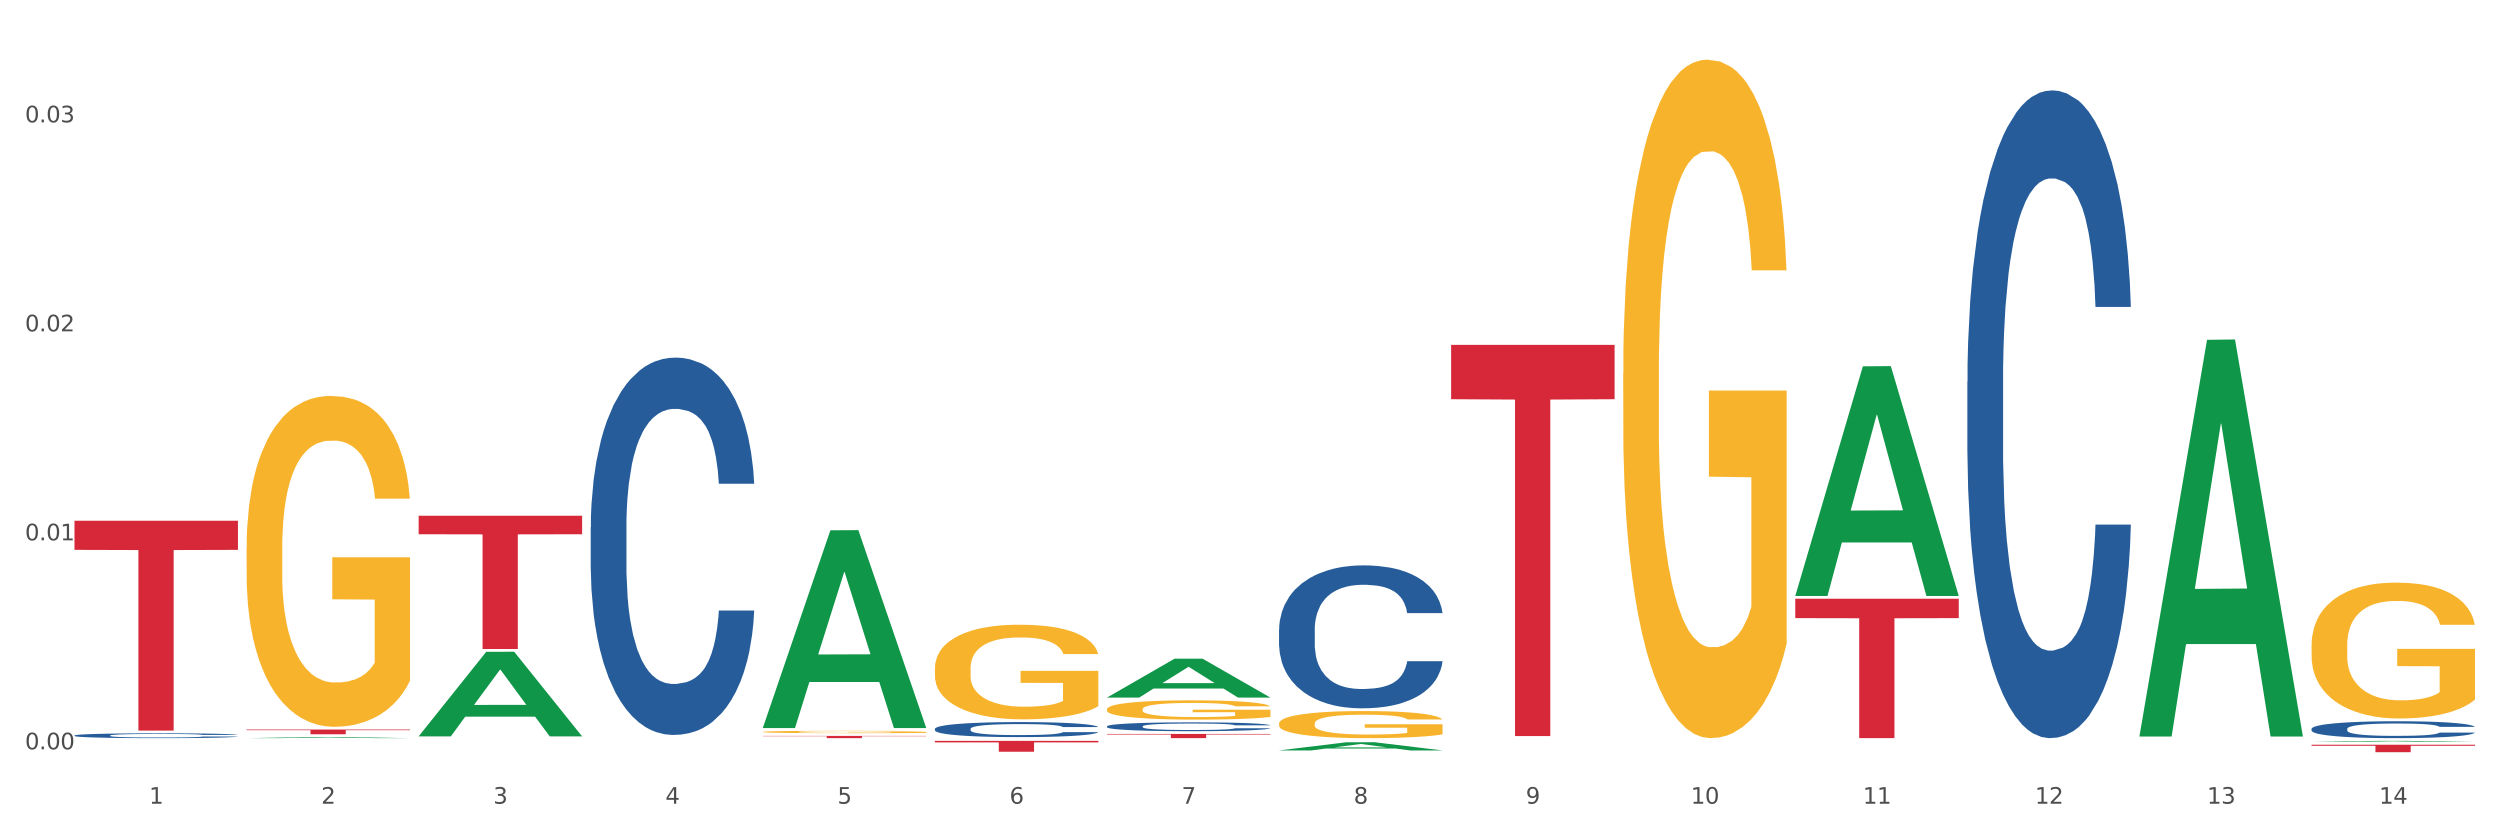 <?xml version="1.0" encoding="utf-8" standalone="no"?>
<!DOCTYPE svg PUBLIC "-//W3C//DTD SVG 1.1//EN"
  "http://www.w3.org/Graphics/SVG/1.1/DTD/svg11.dtd">
<svg xmlns:xlink="http://www.w3.org/1999/xlink" width="1080pt" height="360pt" viewBox="0 0 1080 360" xmlns="http://www.w3.org/2000/svg" version="1.1">
 <rect x="0" y="0" width="1080" height="360" fill="#333333" stroke="none"/>
 <defs>
  <style type="text/css">*{stroke-linejoin: round; stroke-linecap: butt}</style>
 </defs>
 <g id="figure_1">
  <g id="patch_1">
   <path d="M 0 360 
L 1080 360 
L 1080 0 
L 0 0 
z
" style="fill: #ffffff; stroke: #ffffff; stroke-linejoin: miter"/>
  </g>
  <g id="axes_1">
   <g id="matplotlib.axis_1">
    <g id="xtick_1">
     <g id="text_1">
      <!-- 1 -->
      <g style="fill: #4d4d4d" transform="translate(64.432 347.204) scale(0.096 -0.096)">
       <defs>
        <path id="DejaVuSans-31" d="M 794 531 
L 1825 531 
L 1825 4091 
L 703 3866 
L 703 4441 
L 1819 4666 
L 2450 4666 
L 2450 531 
L 3481 531 
L 3481 0 
L 794 0 
L 794 531 
z
" transform="scale(0.016)"/>
       </defs>
       <use xlink:href="#DejaVuSans-31"/>
      </g>
     </g>
    </g>
    <g id="xtick_2">
     <g id="text_2">
      <!-- 2 -->
      <g style="fill: #4d4d4d" transform="translate(138.771 347.204) scale(0.096 -0.096)">
       <defs>
        <path id="DejaVuSans-32" d="M 1228 531 
L 3431 531 
L 3431 0 
L 469 0 
L 469 531 
Q 828 903 1448 1529 
Q 2069 2156 2228 2338 
Q 2531 2678 2651 2914 
Q 2772 3150 2772 3378 
Q 2772 3750 2511 3984 
Q 2250 4219 1831 4219 
Q 1534 4219 1204 4116 
Q 875 4013 500 3803 
L 500 4441 
Q 881 4594 1212 4672 
Q 1544 4750 1819 4750 
Q 2544 4750 2975 4387 
Q 3406 4025 3406 3419 
Q 3406 3131 3298 2873 
Q 3191 2616 2906 2266 
Q 2828 2175 2409 1742 
Q 1991 1309 1228 531 
z
" transform="scale(0.016)"/>
       </defs>
       <use xlink:href="#DejaVuSans-32"/>
      </g>
     </g>
    </g>
    <g id="xtick_3">
     <g id="text_3">
      <!-- 3 -->
      <g style="fill: #4d4d4d" transform="translate(213.109 347.204) scale(0.096 -0.096)">
       <defs>
        <path id="DejaVuSans-33" d="M 2597 2516 
Q 3050 2419 3304 2112 
Q 3559 1806 3559 1356 
Q 3559 666 3084 287 
Q 2609 -91 1734 -91 
Q 1441 -91 1130 -33 
Q 819 25 488 141 
L 488 750 
Q 750 597 1062 519 
Q 1375 441 1716 441 
Q 2309 441 2620 675 
Q 2931 909 2931 1356 
Q 2931 1769 2642 2001 
Q 2353 2234 1838 2234 
L 1294 2234 
L 1294 2753 
L 1863 2753 
Q 2328 2753 2575 2939 
Q 2822 3125 2822 3475 
Q 2822 3834 2567 4026 
Q 2313 4219 1838 4219 
Q 1578 4219 1281 4162 
Q 984 4106 628 3988 
L 628 4550 
Q 988 4650 1302 4700 
Q 1616 4750 1894 4750 
Q 2613 4750 3031 4423 
Q 3450 4097 3450 3541 
Q 3450 3153 3228 2886 
Q 3006 2619 2597 2516 
z
" transform="scale(0.016)"/>
       </defs>
       <use xlink:href="#DejaVuSans-33"/>
      </g>
     </g>
    </g>
    <g id="xtick_4">
     <g id="text_4">
      <!-- 4 -->
      <g style="fill: #4d4d4d" transform="translate(287.448 347.204) scale(0.096 -0.096)">
       <defs>
        <path id="DejaVuSans-34" d="M 2419 4116 
L 825 1625 
L 2419 1625 
L 2419 4116 
z
M 2253 4666 
L 3047 4666 
L 3047 1625 
L 3713 1625 
L 3713 1100 
L 3047 1100 
L 3047 0 
L 2419 0 
L 2419 1100 
L 313 1100 
L 313 1709 
L 2253 4666 
z
" transform="scale(0.016)"/>
       </defs>
       <use xlink:href="#DejaVuSans-34"/>
      </g>
     </g>
    </g>
    <g id="xtick_5">
     <g id="text_5">
      <!-- 5 -->
      <g style="fill: #4d4d4d" transform="translate(361.787 347.204) scale(0.096 -0.096)">
       <defs>
        <path id="DejaVuSans-35" d="M 691 4666 
L 3169 4666 
L 3169 4134 
L 1269 4134 
L 1269 2991 
Q 1406 3038 1543 3061 
Q 1681 3084 1819 3084 
Q 2600 3084 3056 2656 
Q 3513 2228 3513 1497 
Q 3513 744 3044 326 
Q 2575 -91 1722 -91 
Q 1428 -91 1123 -41 
Q 819 9 494 109 
L 494 744 
Q 775 591 1075 516 
Q 1375 441 1709 441 
Q 2250 441 2565 725 
Q 2881 1009 2881 1497 
Q 2881 1984 2565 2268 
Q 2250 2553 1709 2553 
Q 1456 2553 1204 2497 
Q 953 2441 691 2322 
L 691 4666 
z
" transform="scale(0.016)"/>
       </defs>
       <use xlink:href="#DejaVuSans-35"/>
      </g>
     </g>
    </g>
    <g id="xtick_6">
     <g id="text_6">
      <!-- 6 -->
      <g style="fill: #4d4d4d" transform="translate(436.125 347.204) scale(0.096 -0.096)">
       <defs>
        <path id="DejaVuSans-36" d="M 2113 2584 
Q 1688 2584 1439 2293 
Q 1191 2003 1191 1497 
Q 1191 994 1439 701 
Q 1688 409 2113 409 
Q 2538 409 2786 701 
Q 3034 994 3034 1497 
Q 3034 2003 2786 2293 
Q 2538 2584 2113 2584 
z
M 3366 4563 
L 3366 3988 
Q 3128 4100 2886 4159 
Q 2644 4219 2406 4219 
Q 1781 4219 1451 3797 
Q 1122 3375 1075 2522 
Q 1259 2794 1537 2939 
Q 1816 3084 2150 3084 
Q 2853 3084 3261 2657 
Q 3669 2231 3669 1497 
Q 3669 778 3244 343 
Q 2819 -91 2113 -91 
Q 1303 -91 875 529 
Q 447 1150 447 2328 
Q 447 3434 972 4092 
Q 1497 4750 2381 4750 
Q 2619 4750 2861 4703 
Q 3103 4656 3366 4563 
z
" transform="scale(0.016)"/>
       </defs>
       <use xlink:href="#DejaVuSans-36"/>
      </g>
     </g>
    </g>
    <g id="xtick_7">
     <g id="text_7">
      <!-- 7 -->
      <g style="fill: #4d4d4d" transform="translate(510.464 347.204) scale(0.096 -0.096)">
       <defs>
        <path id="DejaVuSans-37" d="M 525 4666 
L 3525 4666 
L 3525 4397 
L 1831 0 
L 1172 0 
L 2766 4134 
L 525 4134 
L 525 4666 
z
" transform="scale(0.016)"/>
       </defs>
       <use xlink:href="#DejaVuSans-37"/>
      </g>
     </g>
    </g>
    <g id="xtick_8">
     <g id="text_8">
      <!-- 8 -->
      <g style="fill: #4d4d4d" transform="translate(584.803 347.204) scale(0.096 -0.096)">
       <defs>
        <path id="DejaVuSans-38" d="M 2034 2216 
Q 1584 2216 1326 1975 
Q 1069 1734 1069 1313 
Q 1069 891 1326 650 
Q 1584 409 2034 409 
Q 2484 409 2743 651 
Q 3003 894 3003 1313 
Q 3003 1734 2745 1975 
Q 2488 2216 2034 2216 
z
M 1403 2484 
Q 997 2584 770 2862 
Q 544 3141 544 3541 
Q 544 4100 942 4425 
Q 1341 4750 2034 4750 
Q 2731 4750 3128 4425 
Q 3525 4100 3525 3541 
Q 3525 3141 3298 2862 
Q 3072 2584 2669 2484 
Q 3125 2378 3379 2068 
Q 3634 1759 3634 1313 
Q 3634 634 3220 271 
Q 2806 -91 2034 -91 
Q 1263 -91 848 271 
Q 434 634 434 1313 
Q 434 1759 690 2068 
Q 947 2378 1403 2484 
z
M 1172 3481 
Q 1172 3119 1398 2916 
Q 1625 2713 2034 2713 
Q 2441 2713 2670 2916 
Q 2900 3119 2900 3481 
Q 2900 3844 2670 4047 
Q 2441 4250 2034 4250 
Q 1625 4250 1398 4047 
Q 1172 3844 1172 3481 
z
" transform="scale(0.016)"/>
       </defs>
       <use xlink:href="#DejaVuSans-38"/>
      </g>
     </g>
    </g>
    <g id="xtick_9">
     <g id="text_9">
      <!-- 9 -->
      <g style="fill: #4d4d4d" transform="translate(659.142 347.204) scale(0.096 -0.096)">
       <defs>
        <path id="DejaVuSans-39" d="M 703 97 
L 703 672 
Q 941 559 1184 500 
Q 1428 441 1663 441 
Q 2288 441 2617 861 
Q 2947 1281 2994 2138 
Q 2813 1869 2534 1725 
Q 2256 1581 1919 1581 
Q 1219 1581 811 2004 
Q 403 2428 403 3163 
Q 403 3881 828 4315 
Q 1253 4750 1959 4750 
Q 2769 4750 3195 4129 
Q 3622 3509 3622 2328 
Q 3622 1225 3098 567 
Q 2575 -91 1691 -91 
Q 1453 -91 1209 -44 
Q 966 3 703 97 
z
M 1959 2075 
Q 2384 2075 2632 2365 
Q 2881 2656 2881 3163 
Q 2881 3666 2632 3958 
Q 2384 4250 1959 4250 
Q 1534 4250 1286 3958 
Q 1038 3666 1038 3163 
Q 1038 2656 1286 2365 
Q 1534 2075 1959 2075 
z
" transform="scale(0.016)"/>
       </defs>
       <use xlink:href="#DejaVuSans-39"/>
      </g>
     </g>
    </g>
    <g id="xtick_10">
     <g id="text_10">
      <!-- 10 -->
      <g style="fill: #4d4d4d" transform="translate(730.426 347.204) scale(0.096 -0.096)">
       <defs>
        <path id="DejaVuSans-30" d="M 2034 4250 
Q 1547 4250 1301 3770 
Q 1056 3291 1056 2328 
Q 1056 1369 1301 889 
Q 1547 409 2034 409 
Q 2525 409 2770 889 
Q 3016 1369 3016 2328 
Q 3016 3291 2770 3770 
Q 2525 4250 2034 4250 
z
M 2034 4750 
Q 2819 4750 3233 4129 
Q 3647 3509 3647 2328 
Q 3647 1150 3233 529 
Q 2819 -91 2034 -91 
Q 1250 -91 836 529 
Q 422 1150 422 2328 
Q 422 3509 836 4129 
Q 1250 4750 2034 4750 
z
" transform="scale(0.016)"/>
       </defs>
       <use xlink:href="#DejaVuSans-31"/>
       <use xlink:href="#DejaVuSans-30" transform="translate(63.623 0)"/>
      </g>
     </g>
    </g>
    <g id="xtick_11">
     <g id="text_11">
      <!-- 11 -->
      <g style="fill: #4d4d4d" transform="translate(804.765 347.204) scale(0.096 -0.096)">
       <use xlink:href="#DejaVuSans-31"/>
       <use xlink:href="#DejaVuSans-31" transform="translate(63.623 0)"/>
      </g>
     </g>
    </g>
    <g id="xtick_12">
     <g id="text_12">
      <!-- 12 -->
      <g style="fill: #4d4d4d" transform="translate(879.104 347.204) scale(0.096 -0.096)">
       <use xlink:href="#DejaVuSans-31"/>
       <use xlink:href="#DejaVuSans-32" transform="translate(63.623 0)"/>
      </g>
     </g>
    </g>
    <g id="xtick_13">
     <g id="text_13">
      <!-- 13 -->
      <g style="fill: #4d4d4d" transform="translate(953.442 347.204) scale(0.096 -0.096)">
       <use xlink:href="#DejaVuSans-31"/>
       <use xlink:href="#DejaVuSans-33" transform="translate(63.623 0)"/>
      </g>
     </g>
    </g>
    <g id="xtick_14">
     <g id="text_14">
      <!-- 14 -->
      <g style="fill: #4d4d4d" transform="translate(1027.781 347.204) scale(0.096 -0.096)">
       <use xlink:href="#DejaVuSans-31"/>
       <use xlink:href="#DejaVuSans-34" transform="translate(63.623 0)"/>
      </g>
     </g>
    </g>
    <g id="xtick_15"/>
    <g id="xtick_16"/>
    <g id="xtick_17"/>
    <g id="xtick_18"/>
    <g id="xtick_19"/>
    <g id="xtick_20"/>
    <g id="xtick_21"/>
    <g id="xtick_22"/>
    <g id="xtick_23"/>
    <g id="xtick_24"/>
    <g id="xtick_25"/>
    <g id="xtick_26"/>
    <g id="xtick_27"/>
   </g>
   <g id="matplotlib.axis_2">
    <g id="ytick_1">
     <g id="text_15">
      <!-- 0.00 -->
      <g style="fill: #4d4d4d" transform="translate(10.8 323.707) scale(0.096 -0.096)">
       <defs>
        <path id="DejaVuSans-2e" d="M 684 794 
L 1344 794 
L 1344 0 
L 684 0 
L 684 794 
z
" transform="scale(0.016)"/>
       </defs>
       <use xlink:href="#DejaVuSans-30"/>
       <use xlink:href="#DejaVuSans-2e" transform="translate(63.623 0)"/>
       <use xlink:href="#DejaVuSans-30" transform="translate(95.41 0)"/>
       <use xlink:href="#DejaVuSans-30" transform="translate(159.033 0)"/>
      </g>
     </g>
    </g>
    <g id="ytick_2">
     <g id="text_16">
      <!-- 0.01 -->
      <g style="fill: #4d4d4d" transform="translate(10.8 233.424) scale(0.096 -0.096)">
       <use xlink:href="#DejaVuSans-30"/>
       <use xlink:href="#DejaVuSans-2e" transform="translate(63.623 0)"/>
       <use xlink:href="#DejaVuSans-30" transform="translate(95.41 0)"/>
       <use xlink:href="#DejaVuSans-31" transform="translate(159.033 0)"/>
      </g>
     </g>
    </g>
    <g id="ytick_3">
     <g id="text_17">
      <!-- 0.02 -->
      <g style="fill: #4d4d4d" transform="translate(10.8 143.142) scale(0.096 -0.096)">
       <use xlink:href="#DejaVuSans-30"/>
       <use xlink:href="#DejaVuSans-2e" transform="translate(63.623 0)"/>
       <use xlink:href="#DejaVuSans-30" transform="translate(95.41 0)"/>
       <use xlink:href="#DejaVuSans-32" transform="translate(159.033 0)"/>
      </g>
     </g>
    </g>
    <g id="ytick_4">
     <g id="text_18">
      <!-- 0.03 -->
      <g style="fill: #4d4d4d" transform="translate(10.8 52.859) scale(0.096 -0.096)">
       <use xlink:href="#DejaVuSans-30"/>
       <use xlink:href="#DejaVuSans-2e" transform="translate(63.623 0)"/>
       <use xlink:href="#DejaVuSans-30" transform="translate(95.41 0)"/>
       <use xlink:href="#DejaVuSans-33" transform="translate(159.033 0)"/>
      </g>
     </g>
    </g>
    <g id="ytick_5"/>
    <g id="ytick_6"/>
    <g id="ytick_7"/>
   </g>
   <g id="PolyCollection_1">
    <path d="M 106.514 318.881 
L 106.587 318.881 
L 135.709 318.394 
L 147.795 318.393 
L 177.135 318.882 
L 163.157 318.882 
L 156.823 318.768 
L 126.754 318.768 
L 126.535 318.77 
L 120.42 318.882 
L 106.514 318.882 
L 106.514 318.881 
L 130.54 318.7 
L 153.037 318.7 
L 141.897 318.497 
L 141.752 318.496 
L 141.606 318.498 
L 130.467 318.7 
L 130.54 318.7 
L 106.514 318.881 
z
" clip-path="url(#p034a3b9760)" style="fill: #109648"/>
    <path d="M 32.175 317.727 
L 32.258 317.725 
L 32.258 317.672 
L 32.509 317.599 
L 33.427 317.465 
L 34.596 317.363 
L 36.599 317.245 
L 37.684 317.195 
L 39.104 317.139 
L 42.025 317.049 
L 45.364 316.973 
L 47.702 316.931 
L 49.455 316.904 
L 53.378 316.856 
L 55.632 316.835 
L 57.969 316.818 
L 59.973 316.806 
L 63.312 316.793 
L 65.983 316.787 
L 69.072 316.785 
L 71.66 316.787 
L 75.082 316.795 
L 80.091 316.818 
L 82.011 316.831 
L 84.599 316.854 
L 87.27 316.885 
L 89.44 316.915 
L 91.945 316.959 
L 94.533 317.017 
L 97.037 317.089 
L 98.79 317.157 
L 100.209 317.227 
L 101.461 317.314 
L 102.379 317.407 
L 102.797 317.486 
L 87.52 317.486 
L 87.103 317.415 
L 86.268 317.338 
L 85.434 317.287 
L 84.515 317.245 
L 83.096 317.197 
L 81.844 317.166 
L 79.757 317.13 
L 77.837 317.107 
L 76.251 317.093 
L 74.331 317.082 
L 70.241 317.07 
L 67.319 317.07 
L 65.482 317.074 
L 63.229 317.084 
L 61.309 317.097 
L 59.055 317.12 
L 57.302 317.145 
L 55.549 317.178 
L 54.547 317.201 
L 53.044 317.243 
L 52.043 317.277 
L 50.707 317.337 
L 49.956 317.379 
L 48.62 317.488 
L 48.036 317.568 
L 47.785 317.624 
L 47.618 317.685 
L 47.618 317.984 
L 48.119 318.118 
L 48.537 318.175 
L 49.204 318.241 
L 50.457 318.325 
L 52.293 318.407 
L 54.213 318.467 
L 55.799 318.503 
L 57.302 318.53 
L 58.804 318.551 
L 60.641 318.57 
L 62.143 318.582 
L 64.397 318.593 
L 67.069 318.599 
L 69.155 318.599 
L 73.413 318.589 
L 75.333 318.58 
L 77.169 318.566 
L 79.173 318.545 
L 80.759 318.522 
L 81.677 318.505 
L 83.18 318.469 
L 84.348 318.43 
L 85.35 318.386 
L 86.018 318.348 
L 86.769 318.29 
L 87.353 318.225 
L 87.52 318.191 
L 102.797 318.191 
L 102.463 318.26 
L 101.879 318.327 
L 100.71 318.417 
L 99.792 318.469 
L 98.372 318.532 
L 96.87 318.585 
L 94.783 318.645 
L 92.863 318.689 
L 90.86 318.727 
L 88.689 318.762 
L 84.766 318.809 
L 83.347 318.823 
L 80.341 318.846 
L 78.004 318.859 
L 74.581 318.873 
L 71.075 318.88 
L 67.402 318.882 
L 64.147 318.878 
L 60.557 318.867 
L 58.303 318.855 
L 55.799 318.838 
L 52.877 318.811 
L 50.123 318.779 
L 47.535 318.741 
L 45.114 318.696 
L 42.86 318.647 
L 39.938 318.564 
L 37.768 318.484 
L 36.182 318.409 
L 35.097 318.346 
L 34.011 318.266 
L 33.427 318.21 
L 32.509 318.076 
L 32.175 317.951 
L 32.175 317.727 
z
" clip-path="url(#p034a3b9760)" style="fill: #255c99"/>
    <path d="M 255.191 227.731 
L 255.275 227.583 
L 255.275 223.414 
L 255.525 217.757 
L 256.443 207.336 
L 257.612 199.446 
L 259.615 190.216 
L 260.701 186.346 
L 262.12 182.029 
L 265.041 175.032 
L 268.381 169.077 
L 270.718 165.802 
L 272.471 163.718 
L 276.394 159.996 
L 278.648 158.358 
L 280.986 157.019 
L 282.989 156.125 
L 286.328 155.083 
L 288.999 154.637 
L 292.088 154.488 
L 294.676 154.637 
L 298.098 155.232 
L 303.107 157.019 
L 305.027 158.061 
L 307.615 159.847 
L 310.286 162.229 
L 312.457 164.611 
L 314.961 168.035 
L 317.549 172.501 
L 320.053 178.158 
L 321.806 183.368 
L 323.225 188.877 
L 324.477 195.576 
L 325.396 202.87 
L 325.813 208.974 
L 310.537 208.974 
L 310.119 203.466 
L 309.284 197.511 
L 308.45 193.492 
L 307.531 190.216 
L 306.112 186.495 
L 304.86 184.113 
L 302.773 181.284 
L 300.853 179.498 
L 299.267 178.456 
L 297.347 177.563 
L 293.257 176.669 
L 290.335 176.669 
L 288.499 176.967 
L 286.245 177.711 
L 284.325 178.754 
L 282.071 180.54 
L 280.318 182.475 
L 278.565 185.006 
L 277.563 186.792 
L 276.06 190.068 
L 275.059 192.747 
L 273.723 197.362 
L 272.972 200.637 
L 271.636 209.123 
L 271.052 215.375 
L 270.801 219.693 
L 270.634 224.456 
L 270.634 247.68 
L 271.135 258.101 
L 271.553 262.567 
L 272.22 267.628 
L 273.473 274.179 
L 275.309 280.58 
L 277.229 285.195 
L 278.815 288.023 
L 280.318 290.108 
L 281.82 291.745 
L 283.657 293.234 
L 285.159 294.127 
L 287.413 295.02 
L 290.085 295.467 
L 292.172 295.467 
L 296.429 294.723 
L 298.349 293.978 
L 300.185 292.936 
L 302.189 291.299 
L 303.775 289.512 
L 304.693 288.172 
L 306.196 285.344 
L 307.364 282.366 
L 308.366 278.942 
L 309.034 275.965 
L 309.785 271.499 
L 310.37 266.437 
L 310.537 263.758 
L 325.813 263.758 
L 325.479 269.117 
L 324.895 274.328 
L 323.726 281.324 
L 322.808 285.344 
L 321.389 290.257 
L 319.886 294.425 
L 317.799 299.04 
L 315.879 302.464 
L 313.876 305.441 
L 311.705 308.121 
L 307.782 311.843 
L 306.363 312.885 
L 303.358 314.671 
L 301.02 315.713 
L 297.598 316.755 
L 294.092 317.351 
L 290.419 317.5 
L 287.163 317.202 
L 283.573 316.309 
L 281.32 315.415 
L 278.815 314.076 
L 275.893 311.991 
L 273.139 309.461 
L 270.551 306.483 
L 268.13 303.059 
L 265.876 299.189 
L 262.955 292.787 
L 260.784 286.535 
L 259.198 280.729 
L 258.113 275.816 
L 257.028 269.564 
L 256.443 265.247 
L 255.525 254.826 
L 255.191 245.149 
L 255.191 227.731 
z
" clip-path="url(#p034a3b9760)" style="fill: #255c99"/>
    <path d="M 403.869 314.854 
L 403.952 314.848 
L 403.952 314.682 
L 404.202 314.457 
L 405.121 314.042 
L 406.289 313.727 
L 408.293 313.36 
L 409.378 313.206 
L 410.797 313.034 
L 413.719 312.755 
L 417.058 312.518 
L 419.395 312.388 
L 421.148 312.305 
L 425.072 312.157 
L 427.326 312.091 
L 429.663 312.038 
L 431.666 312.002 
L 435.006 311.961 
L 437.677 311.943 
L 440.766 311.937 
L 443.353 311.943 
L 446.776 311.967 
L 451.785 312.038 
L 453.704 312.079 
L 456.292 312.151 
L 458.964 312.245 
L 461.134 312.34 
L 463.638 312.477 
L 466.226 312.654 
L 468.73 312.88 
L 470.483 313.087 
L 471.903 313.307 
L 473.155 313.573 
L 474.073 313.864 
L 474.49 314.107 
L 459.214 314.107 
L 458.797 313.888 
L 457.962 313.65 
L 457.127 313.49 
L 456.209 313.36 
L 454.79 313.212 
L 453.538 313.117 
L 451.451 313.004 
L 449.531 312.933 
L 447.945 312.892 
L 446.025 312.856 
L 441.934 312.82 
L 439.012 312.82 
L 437.176 312.832 
L 434.922 312.862 
L 433.002 312.903 
L 430.748 312.975 
L 428.995 313.052 
L 427.242 313.152 
L 426.24 313.224 
L 424.738 313.354 
L 423.736 313.461 
L 422.401 313.644 
L 421.649 313.775 
L 420.314 314.113 
L 419.729 314.362 
L 419.479 314.534 
L 419.312 314.723 
L 419.312 315.648 
L 419.813 316.063 
L 420.23 316.241 
L 420.898 316.443 
L 422.15 316.703 
L 423.987 316.958 
L 425.907 317.142 
L 427.493 317.255 
L 428.995 317.338 
L 430.498 317.403 
L 432.334 317.462 
L 433.837 317.498 
L 436.091 317.533 
L 438.762 317.551 
L 440.849 317.551 
L 445.106 317.521 
L 447.026 317.492 
L 448.863 317.45 
L 450.866 317.385 
L 452.452 317.314 
L 453.371 317.261 
L 454.873 317.148 
L 456.042 317.029 
L 457.044 316.893 
L 457.711 316.774 
L 458.463 316.597 
L 459.047 316.395 
L 459.214 316.288 
L 474.49 316.288 
L 474.156 316.502 
L 473.572 316.709 
L 472.403 316.988 
L 471.485 317.148 
L 470.066 317.344 
L 468.563 317.51 
L 466.477 317.693 
L 464.557 317.83 
L 462.553 317.948 
L 460.383 318.055 
L 456.459 318.203 
L 455.04 318.245 
L 452.035 318.316 
L 449.698 318.357 
L 446.275 318.399 
L 442.769 318.422 
L 439.096 318.428 
L 435.84 318.417 
L 432.251 318.381 
L 429.997 318.345 
L 427.493 318.292 
L 424.571 318.209 
L 421.816 318.108 
L 419.228 317.99 
L 416.808 317.853 
L 414.554 317.699 
L 411.632 317.444 
L 409.462 317.195 
L 407.875 316.964 
L 406.79 316.769 
L 405.705 316.52 
L 405.121 316.348 
L 404.202 315.933 
L 403.869 315.547 
L 403.869 314.854 
z
" clip-path="url(#p034a3b9760)" style="fill: #255c99"/>
    <path d="M 478.207 313.771 
L 478.291 313.768 
L 478.291 313.67 
L 478.541 313.538 
L 479.459 313.293 
L 480.628 313.108 
L 482.632 312.892 
L 483.717 312.801 
L 485.136 312.7 
L 488.058 312.536 
L 491.397 312.396 
L 493.734 312.32 
L 495.487 312.271 
L 499.41 312.184 
L 501.664 312.145 
L 504.002 312.114 
L 506.005 312.093 
L 509.344 312.068 
L 512.016 312.058 
L 515.104 312.054 
L 517.692 312.058 
L 521.115 312.072 
L 526.123 312.114 
L 528.043 312.138 
L 530.631 312.18 
L 533.302 312.236 
L 535.473 312.292 
L 537.977 312.372 
L 540.565 312.477 
L 543.069 312.609 
L 544.822 312.731 
L 546.241 312.861 
L 547.493 313.018 
L 548.412 313.189 
L 548.829 313.332 
L 533.553 313.332 
L 533.135 313.203 
L 532.301 313.063 
L 531.466 312.969 
L 530.548 312.892 
L 529.128 312.805 
L 527.876 312.749 
L 525.789 312.683 
L 523.869 312.641 
L 522.283 312.616 
L 520.363 312.595 
L 516.273 312.574 
L 513.351 312.574 
L 511.515 312.581 
L 509.261 312.599 
L 507.341 312.623 
L 505.087 312.665 
L 503.334 312.711 
L 501.581 312.77 
L 500.579 312.812 
L 499.077 312.889 
L 498.075 312.951 
L 496.739 313.06 
L 495.988 313.136 
L 494.652 313.335 
L 494.068 313.482 
L 493.818 313.583 
L 493.651 313.695 
L 493.651 314.239 
L 494.151 314.483 
L 494.569 314.588 
L 495.237 314.707 
L 496.489 314.86 
L 498.325 315.01 
L 500.245 315.118 
L 501.831 315.185 
L 503.334 315.234 
L 504.837 315.272 
L 506.673 315.307 
L 508.176 315.328 
L 510.429 315.349 
L 513.101 315.359 
L 515.188 315.359 
L 519.445 315.342 
L 521.365 315.324 
L 523.202 315.3 
L 525.205 315.262 
L 526.791 315.22 
L 527.709 315.188 
L 529.212 315.122 
L 530.381 315.052 
L 531.382 314.972 
L 532.05 314.902 
L 532.801 314.797 
L 533.386 314.679 
L 533.553 314.616 
L 548.829 314.616 
L 548.495 314.742 
L 547.911 314.864 
L 546.742 315.028 
L 545.824 315.122 
L 544.405 315.237 
L 542.902 315.335 
L 540.815 315.443 
L 538.895 315.523 
L 536.892 315.593 
L 534.721 315.656 
L 530.798 315.743 
L 529.379 315.768 
L 526.374 315.809 
L 524.036 315.834 
L 520.614 315.858 
L 517.108 315.872 
L 513.435 315.876 
L 510.179 315.869 
L 506.59 315.848 
L 504.336 315.827 
L 501.831 315.795 
L 498.91 315.747 
L 496.155 315.687 
L 493.567 315.617 
L 491.146 315.537 
L 488.892 315.446 
L 485.971 315.296 
L 483.8 315.15 
L 482.214 315.014 
L 481.129 314.899 
L 480.044 314.752 
L 479.459 314.651 
L 478.541 314.407 
L 478.207 314.18 
L 478.207 313.771 
z
" clip-path="url(#p034a3b9760)" style="fill: #255c99"/>
    <path d="M 552.546 271.99 
L 552.629 271.934 
L 552.629 270.355 
L 552.88 268.211 
L 553.798 264.263 
L 554.967 261.274 
L 556.97 257.778 
L 558.055 256.311 
L 559.475 254.676 
L 562.396 252.025 
L 565.735 249.769 
L 568.073 248.528 
L 569.826 247.738 
L 573.749 246.328 
L 576.003 245.708 
L 578.34 245.2 
L 580.344 244.862 
L 583.683 244.467 
L 586.354 244.298 
L 589.443 244.242 
L 592.031 244.298 
L 595.453 244.524 
L 600.462 245.2 
L 602.382 245.595 
L 604.97 246.272 
L 607.641 247.174 
L 609.811 248.077 
L 612.316 249.374 
L 614.903 251.066 
L 617.408 253.209 
L 619.161 255.183 
L 620.58 257.27 
L 621.832 259.808 
L 622.75 262.571 
L 623.168 264.884 
L 607.891 264.884 
L 607.474 262.797 
L 606.639 260.541 
L 605.804 259.018 
L 604.886 257.778 
L 603.467 256.368 
L 602.215 255.465 
L 600.128 254.394 
L 598.208 253.717 
L 596.622 253.322 
L 594.702 252.984 
L 590.612 252.645 
L 587.69 252.645 
L 585.853 252.758 
L 583.6 253.04 
L 581.68 253.435 
L 579.426 254.112 
L 577.673 254.845 
L 575.92 255.804 
L 574.918 256.48 
L 573.415 257.721 
L 572.414 258.736 
L 571.078 260.485 
L 570.327 261.725 
L 568.991 264.94 
L 568.407 267.309 
L 568.156 268.945 
L 567.989 270.749 
L 567.989 279.548 
L 568.49 283.496 
L 568.908 285.188 
L 569.575 287.105 
L 570.827 289.587 
L 572.664 292.012 
L 574.584 293.76 
L 576.17 294.832 
L 577.673 295.622 
L 579.175 296.242 
L 581.012 296.806 
L 582.514 297.144 
L 584.768 297.483 
L 587.439 297.652 
L 589.526 297.652 
L 593.784 297.37 
L 595.704 297.088 
L 597.54 296.693 
L 599.544 296.073 
L 601.13 295.396 
L 602.048 294.888 
L 603.551 293.817 
L 604.719 292.689 
L 605.721 291.392 
L 606.389 290.264 
L 607.14 288.572 
L 607.724 286.654 
L 607.891 285.639 
L 623.168 285.639 
L 622.834 287.669 
L 622.249 289.643 
L 621.081 292.294 
L 620.163 293.817 
L 618.743 295.678 
L 617.241 297.257 
L 615.154 299.006 
L 613.234 300.303 
L 611.23 301.431 
L 609.06 302.446 
L 605.137 303.856 
L 603.718 304.251 
L 600.712 304.927 
L 598.375 305.322 
L 594.952 305.717 
L 591.446 305.943 
L 587.773 305.999 
L 584.518 305.886 
L 580.928 305.548 
L 578.674 305.209 
L 576.17 304.702 
L 573.248 303.912 
L 570.494 302.953 
L 567.906 301.826 
L 565.485 300.528 
L 563.231 299.062 
L 560.309 296.637 
L 558.139 294.268 
L 556.553 292.068 
L 555.468 290.207 
L 554.382 287.838 
L 553.798 286.203 
L 552.88 282.255 
L 552.546 278.589 
L 552.546 271.99 
z
" clip-path="url(#p034a3b9760)" style="fill: #255c99"/>
    <path d="M 849.901 164.785 
L 849.984 164.53 
L 849.984 157.374 
L 850.235 147.663 
L 851.153 129.775 
L 852.322 116.23 
L 854.325 100.386 
L 855.41 93.742 
L 856.829 86.331 
L 859.751 74.32 
L 863.09 64.098 
L 865.428 58.476 
L 867.181 54.898 
L 871.104 48.509 
L 873.358 45.698 
L 875.695 43.398 
L 877.699 41.865 
L 881.038 40.076 
L 883.709 39.31 
L 886.798 39.054 
L 889.386 39.31 
L 892.808 40.332 
L 897.817 43.398 
L 899.737 45.187 
L 902.325 48.254 
L 904.996 52.343 
L 907.166 56.432 
L 909.671 62.309 
L 912.258 69.976 
L 914.763 79.687 
L 916.516 88.631 
L 917.935 98.086 
L 919.187 109.586 
L 920.105 122.108 
L 920.523 132.586 
L 905.246 132.586 
L 904.829 123.13 
L 903.994 112.908 
L 903.159 106.008 
L 902.241 100.386 
L 900.822 93.998 
L 899.57 89.909 
L 897.483 85.053 
L 895.563 81.987 
L 893.977 80.198 
L 892.057 78.664 
L 887.966 77.131 
L 885.045 77.131 
L 883.208 77.642 
L 880.954 78.92 
L 879.034 80.709 
L 876.78 83.776 
L 875.027 87.098 
L 873.274 91.442 
L 872.273 94.509 
L 870.77 100.131 
L 869.768 104.731 
L 868.433 112.653 
L 867.681 118.275 
L 866.346 132.841 
L 865.761 143.574 
L 865.511 150.985 
L 865.344 159.163 
L 865.344 199.029 
L 865.845 216.917 
L 866.262 224.584 
L 866.93 233.273 
L 868.182 244.517 
L 870.019 255.506 
L 871.939 263.428 
L 873.525 268.283 
L 875.027 271.861 
L 876.53 274.672 
L 878.367 277.227 
L 879.869 278.761 
L 882.123 280.294 
L 884.794 281.061 
L 886.881 281.061 
L 891.139 279.783 
L 893.059 278.505 
L 894.895 276.716 
L 896.899 273.905 
L 898.485 270.839 
L 899.403 268.539 
L 900.905 263.683 
L 902.074 258.572 
L 903.076 252.695 
L 903.744 247.584 
L 904.495 239.917 
L 905.079 231.228 
L 905.246 226.628 
L 920.523 226.628 
L 920.189 235.828 
L 919.604 244.773 
L 918.436 256.783 
L 917.517 263.683 
L 916.098 272.116 
L 914.596 279.272 
L 912.509 287.194 
L 910.589 293.072 
L 908.585 298.183 
L 906.415 302.783 
L 902.491 309.171 
L 901.072 310.96 
L 898.067 314.027 
L 895.73 315.816 
L 892.307 317.604 
L 888.801 318.627 
L 885.128 318.882 
L 881.873 318.371 
L 878.283 316.838 
L 876.029 315.305 
L 873.525 313.005 
L 870.603 309.427 
L 867.848 305.083 
L 865.261 299.971 
L 862.84 294.094 
L 860.586 287.45 
L 857.664 276.461 
L 855.494 265.728 
L 853.908 255.761 
L 852.823 247.328 
L 851.737 236.595 
L 851.153 229.184 
L 850.235 211.295 
L 849.901 194.685 
L 849.901 164.785 
z
" clip-path="url(#p034a3b9760)" style="fill: #255c99"/>
    <path d="M 998.578 314.858 
L 998.662 314.851 
L 998.662 314.664 
L 998.912 314.411 
L 999.83 313.943 
L 1000.999 313.59 
L 1003.003 313.176 
L 1004.088 313.002 
L 1005.507 312.809 
L 1008.429 312.495 
L 1011.768 312.228 
L 1014.105 312.081 
L 1015.858 311.988 
L 1019.781 311.821 
L 1022.035 311.748 
L 1024.373 311.688 
L 1026.376 311.647 
L 1029.715 311.601 
L 1032.387 311.581 
L 1035.475 311.574 
L 1038.063 311.581 
L 1041.486 311.607 
L 1046.494 311.688 
L 1048.414 311.734 
L 1051.002 311.814 
L 1053.673 311.921 
L 1055.844 312.028 
L 1058.348 312.181 
L 1060.936 312.382 
L 1063.44 312.635 
L 1065.193 312.869 
L 1066.612 313.116 
L 1067.864 313.416 
L 1068.783 313.743 
L 1069.2 314.017 
L 1053.924 314.017 
L 1053.506 313.77 
L 1052.671 313.503 
L 1051.837 313.323 
L 1050.918 313.176 
L 1049.499 313.009 
L 1048.247 312.902 
L 1046.16 312.775 
L 1044.24 312.695 
L 1042.654 312.649 
L 1040.734 312.609 
L 1036.644 312.568 
L 1033.722 312.568 
L 1031.886 312.582 
L 1029.632 312.615 
L 1027.712 312.662 
L 1025.458 312.742 
L 1023.705 312.829 
L 1021.952 312.942 
L 1020.95 313.022 
L 1019.448 313.169 
L 1018.446 313.289 
L 1017.11 313.496 
L 1016.359 313.643 
L 1015.023 314.023 
L 1014.439 314.304 
L 1014.188 314.497 
L 1014.022 314.711 
L 1014.022 315.752 
L 1014.522 316.219 
L 1014.94 316.419 
L 1015.608 316.646 
L 1016.86 316.94 
L 1018.696 317.227 
L 1020.616 317.434 
L 1022.202 317.561 
L 1023.705 317.654 
L 1025.207 317.728 
L 1027.044 317.794 
L 1028.547 317.834 
L 1030.8 317.874 
L 1033.472 317.894 
L 1035.559 317.894 
L 1039.816 317.861 
L 1041.736 317.828 
L 1043.572 317.781 
L 1045.576 317.708 
L 1047.162 317.628 
L 1048.08 317.567 
L 1049.583 317.441 
L 1050.752 317.307 
L 1051.753 317.154 
L 1052.421 317.02 
L 1053.172 316.82 
L 1053.757 316.593 
L 1053.924 316.473 
L 1069.2 316.473 
L 1068.866 316.713 
L 1068.282 316.947 
L 1067.113 317.26 
L 1066.195 317.441 
L 1064.776 317.661 
L 1063.273 317.848 
L 1061.186 318.055 
L 1059.266 318.208 
L 1057.263 318.342 
L 1055.092 318.462 
L 1051.169 318.629 
L 1049.75 318.675 
L 1046.745 318.755 
L 1044.407 318.802 
L 1040.985 318.849 
L 1037.479 318.876 
L 1033.806 318.882 
L 1030.55 318.869 
L 1026.96 318.829 
L 1024.707 318.789 
L 1022.202 318.729 
L 1019.281 318.635 
L 1016.526 318.522 
L 1013.938 318.388 
L 1011.517 318.235 
L 1009.263 318.061 
L 1006.342 317.774 
L 1004.171 317.494 
L 1002.585 317.234 
L 1001.5 317.013 
L 1000.415 316.733 
L 999.83 316.54 
L 998.912 316.072 
L 998.578 315.639 
L 998.578 314.858 
z
" clip-path="url(#p034a3b9760)" style="fill: #255c99"/>
    <path d="M 180.852 222.792 
L 251.474 222.792 
L 251.474 230.794 
L 223.694 230.848 
L 223.694 280.375 
L 208.465 280.375 
L 208.465 230.848 
L 180.852 230.794 
L 180.852 222.846 
L 180.852 222.792 
z
" clip-path="url(#p034a3b9760)" style="fill: #d62839"/>
    <path d="M 329.53 317.908 
L 400.152 317.908 
L 400.152 318.044 
L 372.371 318.045 
L 372.371 318.882 
L 357.143 318.882 
L 357.143 318.045 
L 329.53 318.044 
L 329.53 317.909 
L 329.53 317.908 
z
" clip-path="url(#p034a3b9760)" style="fill: #d62839"/>
    <path d="M 403.869 320.059 
L 474.49 320.059 
L 474.49 320.713 
L 446.71 320.717 
L 446.71 324.759 
L 431.481 324.759 
L 431.481 320.717 
L 403.869 320.713 
L 403.869 320.064 
L 403.869 320.059 
z
" clip-path="url(#p034a3b9760)" style="fill: #d62839"/>
    <path d="M 478.207 317.053 
L 548.829 317.053 
L 548.829 317.307 
L 521.049 317.309 
L 521.049 318.882 
L 505.82 318.882 
L 505.82 317.309 
L 478.207 317.307 
L 478.207 317.055 
L 478.207 317.053 
z
" clip-path="url(#p034a3b9760)" style="fill: #d62839"/>
    <path d="M 626.885 148.97 
L 697.506 148.97 
L 697.506 172.457 
L 669.726 172.616 
L 669.726 317.983 
L 654.497 317.983 
L 654.497 172.616 
L 626.885 172.457 
L 626.885 149.129 
L 626.885 148.97 
z
" clip-path="url(#p034a3b9760)" style="fill: #d62839"/>
    <path d="M 775.562 258.661 
L 846.184 258.661 
L 846.184 267.03 
L 818.404 267.086 
L 818.404 318.882 
L 803.175 318.882 
L 803.175 267.086 
L 775.562 267.03 
L 775.562 258.718 
L 775.562 258.661 
z
" clip-path="url(#p034a3b9760)" style="fill: #d62839"/>
    <path d="M 998.578 321.729 
L 1069.2 321.729 
L 1069.2 322.176 
L 1041.42 322.179 
L 1041.42 324.95 
L 1026.191 324.95 
L 1026.191 322.179 
L 998.578 322.176 
L 998.578 321.732 
L 998.578 321.729 
z
" clip-path="url(#p034a3b9760)" style="fill: #d62839"/>
    <path d="M 32.175 224.943 
L 102.797 224.943 
L 102.797 237.542 
L 75.017 237.627 
L 75.017 315.608 
L 59.788 315.608 
L 59.788 237.627 
L 32.175 237.542 
L 32.175 225.028 
L 32.175 224.943 
z
" clip-path="url(#p034a3b9760)" style="fill: #d62839"/>
    <path d="M 106.514 315.16 
L 177.135 315.16 
L 177.135 315.445 
L 149.355 315.447 
L 149.355 317.216 
L 134.126 317.216 
L 134.126 315.447 
L 106.514 315.445 
L 106.514 315.162 
L 106.514 315.16 
z
" clip-path="url(#p034a3b9760)" style="fill: #d62839"/>
    <path d="M 403.869 288.766 
L 403.952 288.728 
L 403.952 287.384 
L 404.119 286.226 
L 404.952 283.426 
L 406.203 281.11 
L 407.12 279.878 
L 408.037 278.87 
L 409.121 277.862 
L 410.455 276.816 
L 412.873 275.285 
L 414.374 274.501 
L 416.209 273.679 
L 419.544 272.485 
L 421.962 271.812 
L 424.463 271.252 
L 428.549 270.58 
L 431.217 270.281 
L 434.052 270.057 
L 437.47 269.908 
L 440.055 269.871 
L 445.725 269.983 
L 450.561 270.319 
L 452.895 270.58 
L 455.897 271.028 
L 457.481 271.327 
L 460.066 271.924 
L 462.734 272.709 
L 464.568 273.381 
L 467.32 274.65 
L 469.404 275.92 
L 471.322 277.488 
L 472.322 278.571 
L 473.073 279.579 
L 473.74 280.737 
L 474.407 282.567 
L 459.399 282.567 
L 458.815 281.26 
L 457.898 280.028 
L 456.564 278.833 
L 455.397 278.086 
L 453.396 277.152 
L 451.561 276.555 
L 449.643 276.107 
L 447.309 275.733 
L 445.475 275.547 
L 442.89 275.397 
L 437.804 275.435 
L 434.385 275.733 
L 432.051 276.107 
L 430.55 276.443 
L 429.216 276.816 
L 427.715 277.339 
L 425.964 278.123 
L 424.713 278.833 
L 423.463 279.729 
L 422.462 280.625 
L 421.545 281.671 
L 420.794 282.791 
L 420.211 283.948 
L 419.711 285.367 
L 419.294 287.72 
L 419.294 292.836 
L 419.46 293.993 
L 419.877 295.524 
L 420.378 296.682 
L 421.211 298.064 
L 421.962 298.997 
L 423.379 300.342 
L 424.963 301.462 
L 426.214 302.171 
L 427.465 302.769 
L 429.633 303.59 
L 432.051 304.262 
L 434.135 304.673 
L 436.97 305.047 
L 438.888 305.196 
L 440.555 305.271 
L 444.641 305.271 
L 447.559 305.159 
L 450.811 304.897 
L 453.312 304.561 
L 455.397 304.15 
L 457.731 303.478 
L 459.232 302.843 
L 459.232 295.039 
L 440.889 295.002 
L 440.889 289.811 
L 474.49 289.811 
L 474.49 305.047 
L 473.073 305.831 
L 471.489 306.54 
L 469.821 307.175 
L 467.32 307.959 
L 464.318 308.706 
L 461.65 309.229 
L 458.815 309.677 
L 455.48 310.088 
L 451.144 310.461 
L 448.476 310.611 
L 445.141 310.723 
L 441.222 310.76 
L 437.804 310.685 
L 434.469 310.499 
L 430.967 310.163 
L 427.548 309.677 
L 424.963 309.192 
L 422.379 308.594 
L 419.627 307.81 
L 417.459 307.063 
L 415.792 306.391 
L 413.957 305.532 
L 411.956 304.412 
L 410.455 303.404 
L 409.121 302.358 
L 407.704 301.014 
L 406.703 299.856 
L 405.703 298.4 
L 405.119 297.317 
L 404.452 295.636 
L 403.952 293.284 
L 403.869 288.766 
z
" clip-path="url(#p034a3b9760)" style="fill: #f7b32b"/>
    <path d="M 180.852 318.056 
L 180.925 318.022 
L 210.048 281.586 
L 222.133 281.552 
L 251.474 318.125 
L 237.495 318.125 
L 231.161 309.608 
L 201.092 309.608 
L 200.874 309.746 
L 194.758 318.125 
L 180.852 318.125 
L 180.852 318.056 
L 204.878 304.526 
L 227.375 304.491 
L 216.236 289.347 
L 216.09 289.279 
L 215.945 289.382 
L 204.806 304.491 
L 204.878 304.526 
L 180.852 318.056 
z
" clip-path="url(#p034a3b9760)" style="fill: #109648"/>
    <path d="M 329.53 314.373 
L 329.603 314.293 
L 358.725 229.091 
L 370.811 229.011 
L 400.152 314.534 
L 386.173 314.534 
L 379.839 294.618 
L 349.77 294.618 
L 349.551 294.94 
L 343.436 314.534 
L 329.53 314.534 
L 329.53 314.373 
L 353.556 282.733 
L 376.053 282.653 
L 364.914 247.24 
L 364.768 247.079 
L 364.622 247.32 
L 353.483 282.653 
L 353.556 282.733 
L 329.53 314.373 
z
" clip-path="url(#p034a3b9760)" style="fill: #109648"/>
    <path d="M 478.207 301.343 
L 478.28 301.327 
L 507.402 284.554 
L 519.488 284.538 
L 548.829 301.375 
L 534.85 301.375 
L 528.516 297.454 
L 498.447 297.454 
L 498.229 297.517 
L 492.113 301.375 
L 478.207 301.375 
L 478.207 301.343 
L 502.233 295.114 
L 524.73 295.098 
L 513.591 288.127 
L 513.445 288.095 
L 513.3 288.143 
L 502.16 295.098 
L 502.233 295.114 
L 478.207 301.343 
z
" clip-path="url(#p034a3b9760)" style="fill: #109648"/>
    <path d="M 552.546 324.18 
L 552.619 324.177 
L 581.741 320.647 
L 593.827 320.644 
L 623.168 324.187 
L 609.189 324.187 
L 602.855 323.362 
L 572.786 323.362 
L 572.568 323.375 
L 566.452 324.187 
L 552.546 324.187 
L 552.546 324.18 
L 576.572 322.869 
L 599.069 322.866 
L 587.93 321.399 
L 587.784 321.392 
L 587.638 321.402 
L 576.499 322.866 
L 576.572 322.869 
L 552.546 324.18 
z
" clip-path="url(#p034a3b9760)" style="fill: #109648"/>
    <path d="M 998.578 278.82 
L 998.662 278.767 
L 998.662 276.837 
L 998.828 275.175 
L 999.662 271.154 
L 1000.913 267.83 
L 1001.83 266.061 
L 1002.747 264.614 
L 1003.831 263.166 
L 1005.165 261.665 
L 1007.583 259.467 
L 1009.084 258.341 
L 1010.918 257.162 
L 1014.253 255.446 
L 1016.671 254.481 
L 1019.173 253.677 
L 1023.258 252.712 
L 1025.926 252.283 
L 1028.761 251.962 
L 1032.18 251.747 
L 1034.765 251.693 
L 1040.434 251.854 
L 1045.27 252.337 
L 1047.605 252.712 
L 1050.607 253.355 
L 1052.191 253.784 
L 1054.775 254.642 
L 1057.444 255.768 
L 1059.278 256.733 
L 1062.029 258.556 
L 1064.114 260.378 
L 1066.032 262.63 
L 1067.032 264.185 
L 1067.783 265.632 
L 1068.45 267.294 
L 1069.117 269.921 
L 1054.108 269.921 
L 1053.525 268.045 
L 1052.608 266.275 
L 1051.274 264.56 
L 1050.106 263.488 
L 1048.105 262.147 
L 1046.271 261.29 
L 1044.353 260.646 
L 1042.019 260.11 
L 1040.184 259.842 
L 1037.599 259.628 
L 1032.513 259.681 
L 1029.095 260.11 
L 1026.76 260.646 
L 1025.259 261.129 
L 1023.925 261.665 
L 1022.425 262.416 
L 1020.674 263.541 
L 1019.423 264.56 
L 1018.172 265.847 
L 1017.172 267.133 
L 1016.255 268.634 
L 1015.504 270.243 
L 1014.92 271.905 
L 1014.42 273.942 
L 1014.003 277.319 
L 1014.003 284.664 
L 1014.17 286.326 
L 1014.587 288.524 
L 1015.087 290.186 
L 1015.921 292.169 
L 1016.671 293.51 
L 1018.089 295.44 
L 1019.673 297.048 
L 1020.924 298.066 
L 1022.174 298.924 
L 1024.342 300.104 
L 1026.76 301.069 
L 1028.845 301.658 
L 1031.68 302.194 
L 1033.597 302.409 
L 1035.265 302.516 
L 1039.35 302.516 
L 1042.269 302.355 
L 1045.52 301.98 
L 1048.022 301.498 
L 1050.106 300.908 
L 1052.441 299.943 
L 1053.942 299.031 
L 1053.942 287.827 
L 1035.598 287.773 
L 1035.598 280.321 
L 1069.2 280.321 
L 1069.2 302.194 
L 1067.783 303.32 
L 1066.198 304.339 
L 1064.531 305.25 
L 1062.029 306.376 
L 1059.028 307.448 
L 1056.36 308.199 
L 1053.525 308.842 
L 1050.19 309.432 
L 1045.854 309.968 
L 1043.186 310.182 
L 1039.851 310.343 
L 1035.932 310.397 
L 1032.513 310.29 
L 1029.178 310.022 
L 1025.676 309.539 
L 1022.258 308.842 
L 1019.673 308.145 
L 1017.088 307.287 
L 1014.337 306.162 
L 1012.169 305.089 
L 1010.501 304.124 
L 1008.667 302.891 
L 1006.666 301.283 
L 1005.165 299.836 
L 1003.831 298.335 
L 1002.414 296.405 
L 1001.413 294.743 
L 1000.413 292.652 
L 999.829 291.097 
L 999.162 288.685 
L 998.662 285.307 
L 998.578 278.82 
z
" clip-path="url(#p034a3b9760)" style="fill: #f7b32b"/>
    <path d="M 701.223 161.212 
L 701.307 160.944 
L 701.307 151.307 
L 701.474 143.009 
L 702.307 122.932 
L 703.558 106.335 
L 704.475 97.501 
L 705.392 90.273 
L 706.476 83.046 
L 707.81 75.55 
L 710.228 64.575 
L 711.729 58.953 
L 713.563 53.064 
L 716.899 44.498 
L 719.317 39.679 
L 721.818 35.664 
L 725.903 30.846 
L 728.572 28.704 
L 731.406 27.098 
L 734.825 26.027 
L 737.41 25.759 
L 743.08 26.563 
L 747.915 28.972 
L 750.25 30.846 
L 753.252 34.058 
L 754.836 36.199 
L 757.421 40.483 
L 760.089 46.104 
L 761.923 50.923 
L 764.675 60.024 
L 766.759 69.126 
L 768.677 80.369 
L 769.677 88.132 
L 770.428 95.359 
L 771.095 103.658 
L 771.762 116.775 
L 756.754 116.775 
L 756.17 107.406 
L 755.253 98.572 
L 753.919 90.006 
L 752.751 84.652 
L 750.75 77.959 
L 748.916 73.676 
L 746.998 70.464 
L 744.664 67.787 
L 742.829 66.449 
L 740.245 65.378 
L 735.159 65.646 
L 731.74 67.787 
L 729.405 70.464 
L 727.905 72.873 
L 726.571 75.55 
L 725.07 79.298 
L 723.319 84.919 
L 722.068 90.006 
L 720.817 96.43 
L 719.817 102.855 
L 718.9 110.35 
L 718.149 118.381 
L 717.566 126.679 
L 717.065 136.852 
L 716.648 153.716 
L 716.648 190.39 
L 716.815 198.689 
L 717.232 209.664 
L 717.732 217.962 
L 718.566 227.867 
L 719.317 234.559 
L 720.734 244.196 
L 722.318 252.227 
L 723.569 257.313 
L 724.82 261.596 
L 726.987 267.485 
L 729.405 272.304 
L 731.49 275.248 
L 734.325 277.925 
L 736.242 278.996 
L 737.91 279.532 
L 741.996 279.532 
L 744.914 278.728 
L 748.166 276.855 
L 750.667 274.445 
L 752.751 271.501 
L 755.086 266.682 
L 756.587 262.132 
L 756.587 206.184 
L 738.244 205.916 
L 738.244 168.707 
L 771.845 168.707 
L 771.845 277.925 
L 770.428 283.547 
L 768.844 288.633 
L 767.176 293.184 
L 764.675 298.805 
L 761.673 304.159 
L 759.005 307.907 
L 756.17 311.119 
L 752.835 314.064 
L 748.499 316.741 
L 745.831 317.811 
L 742.496 318.615 
L 738.577 318.882 
L 735.159 318.347 
L 731.823 317.008 
L 728.321 314.599 
L 724.903 311.119 
L 722.318 307.639 
L 719.733 303.356 
L 716.982 297.735 
L 714.814 292.381 
L 713.147 287.562 
L 711.312 281.405 
L 709.311 273.375 
L 707.81 266.147 
L 706.476 258.652 
L 705.059 249.015 
L 704.058 240.716 
L 703.058 230.276 
L 702.474 222.513 
L 701.807 210.467 
L 701.307 193.602 
L 701.223 161.212 
z
" clip-path="url(#p034a3b9760)" style="fill: #f7b32b"/>
    <path d="M 552.546 312.586 
L 552.629 312.575 
L 552.629 312.19 
L 552.796 311.859 
L 553.63 311.057 
L 554.881 310.394 
L 555.798 310.041 
L 556.715 309.753 
L 557.799 309.464 
L 559.133 309.165 
L 561.551 308.726 
L 563.052 308.502 
L 564.886 308.267 
L 568.221 307.925 
L 570.639 307.732 
L 573.141 307.572 
L 577.226 307.379 
L 579.894 307.294 
L 582.729 307.23 
L 586.148 307.187 
L 588.732 307.176 
L 594.402 307.208 
L 599.238 307.305 
L 601.573 307.379 
L 604.574 307.508 
L 606.158 307.593 
L 608.743 307.764 
L 611.411 307.989 
L 613.246 308.181 
L 615.997 308.545 
L 618.082 308.908 
L 619.999 309.357 
L 621 309.667 
L 621.75 309.956 
L 622.417 310.287 
L 623.084 310.811 
L 608.076 310.811 
L 607.493 310.437 
L 606.575 310.084 
L 605.241 309.742 
L 604.074 309.528 
L 602.073 309.261 
L 600.239 309.09 
L 598.321 308.962 
L 595.986 308.855 
L 594.152 308.801 
L 591.567 308.758 
L 586.481 308.769 
L 583.063 308.855 
L 580.728 308.962 
L 579.227 309.058 
L 577.893 309.165 
L 576.392 309.314 
L 574.641 309.539 
L 573.391 309.742 
L 572.14 309.999 
L 571.139 310.255 
L 570.222 310.554 
L 569.472 310.875 
L 568.888 311.207 
L 568.388 311.613 
L 567.971 312.286 
L 567.971 313.751 
L 568.138 314.082 
L 568.555 314.521 
L 569.055 314.852 
L 569.889 315.248 
L 570.639 315.515 
L 572.057 315.9 
L 573.641 316.22 
L 574.891 316.423 
L 576.142 316.595 
L 578.31 316.83 
L 580.728 317.022 
L 582.812 317.14 
L 585.647 317.247 
L 587.565 317.289 
L 589.233 317.311 
L 593.318 317.311 
L 596.236 317.279 
L 599.488 317.204 
L 601.99 317.108 
L 604.074 316.99 
L 606.409 316.798 
L 607.909 316.616 
L 607.909 314.382 
L 589.566 314.371 
L 589.566 312.885 
L 623.168 312.885 
L 623.168 317.247 
L 621.75 317.471 
L 620.166 317.674 
L 618.499 317.856 
L 615.997 318.08 
L 612.996 318.294 
L 610.327 318.444 
L 607.493 318.572 
L 604.157 318.69 
L 599.822 318.797 
L 597.154 318.839 
L 593.818 318.872 
L 589.9 318.882 
L 586.481 318.861 
L 583.146 318.807 
L 579.644 318.711 
L 576.226 318.572 
L 573.641 318.433 
L 571.056 318.262 
L 568.305 318.038 
L 566.137 317.824 
L 564.469 317.631 
L 562.635 317.386 
L 560.634 317.065 
L 559.133 316.776 
L 557.799 316.477 
L 556.381 316.092 
L 555.381 315.761 
L 554.38 315.344 
L 553.797 315.034 
L 553.13 314.553 
L 552.629 313.879 
L 552.546 312.586 
z
" clip-path="url(#p034a3b9760)" style="fill: #f7b32b"/>
    <path d="M 478.207 306.399 
L 478.291 306.391 
L 478.291 306.118 
L 478.457 305.882 
L 479.291 305.312 
L 480.542 304.84 
L 481.459 304.589 
L 482.376 304.384 
L 483.46 304.179 
L 484.794 303.966 
L 487.212 303.654 
L 488.713 303.495 
L 490.547 303.327 
L 493.882 303.084 
L 496.3 302.947 
L 498.802 302.833 
L 502.887 302.696 
L 505.555 302.635 
L 508.39 302.59 
L 511.809 302.559 
L 514.394 302.552 
L 520.063 302.575 
L 524.899 302.643 
L 527.234 302.696 
L 530.236 302.787 
L 531.82 302.848 
L 534.405 302.97 
L 537.073 303.13 
L 538.907 303.266 
L 541.658 303.525 
L 543.743 303.783 
L 545.661 304.103 
L 546.661 304.323 
L 547.412 304.529 
L 548.079 304.764 
L 548.746 305.137 
L 533.737 305.137 
L 533.154 304.871 
L 532.237 304.62 
L 530.903 304.376 
L 529.735 304.224 
L 527.734 304.034 
L 525.9 303.913 
L 523.982 303.821 
L 521.648 303.745 
L 519.813 303.707 
L 517.228 303.677 
L 512.142 303.685 
L 508.724 303.745 
L 506.389 303.821 
L 504.888 303.89 
L 503.554 303.966 
L 502.054 304.072 
L 500.303 304.232 
L 499.052 304.376 
L 497.801 304.559 
L 496.801 304.741 
L 495.884 304.954 
L 495.133 305.182 
L 494.549 305.418 
L 494.049 305.707 
L 493.632 306.186 
L 493.632 307.228 
L 493.799 307.463 
L 494.216 307.775 
L 494.716 308.011 
L 495.55 308.292 
L 496.3 308.482 
L 497.718 308.756 
L 499.302 308.984 
L 500.553 309.129 
L 501.803 309.25 
L 503.971 309.417 
L 506.389 309.554 
L 508.474 309.638 
L 511.309 309.714 
L 513.226 309.744 
L 514.894 309.76 
L 518.979 309.76 
L 521.898 309.737 
L 525.149 309.684 
L 527.651 309.615 
L 529.735 309.531 
L 532.07 309.395 
L 533.571 309.265 
L 533.571 307.676 
L 515.227 307.669 
L 515.227 306.612 
L 548.829 306.612 
L 548.829 309.714 
L 547.412 309.874 
L 545.827 310.018 
L 544.16 310.147 
L 541.658 310.307 
L 538.657 310.459 
L 535.989 310.566 
L 533.154 310.657 
L 529.819 310.74 
L 525.483 310.816 
L 522.815 310.847 
L 519.48 310.87 
L 515.561 310.877 
L 512.142 310.862 
L 508.807 310.824 
L 505.305 310.756 
L 501.887 310.657 
L 499.302 310.558 
L 496.717 310.436 
L 493.966 310.277 
L 491.798 310.125 
L 490.13 309.988 
L 488.296 309.813 
L 486.295 309.585 
L 484.794 309.379 
L 483.46 309.167 
L 482.043 308.893 
L 481.042 308.657 
L 480.042 308.361 
L 479.458 308.14 
L 478.791 307.798 
L 478.291 307.319 
L 478.207 306.399 
z
" clip-path="url(#p034a3b9760)" style="fill: #f7b32b"/>
    <path d="M 106.514 237.092 
L 106.597 236.961 
L 106.597 232.262 
L 106.764 228.215 
L 107.598 218.424 
L 108.848 210.33 
L 109.765 206.022 
L 110.683 202.498 
L 111.767 198.973 
L 113.101 195.318 
L 115.519 189.965 
L 117.019 187.224 
L 118.854 184.352 
L 122.189 180.175 
L 124.607 177.825 
L 127.108 175.867 
L 131.194 173.517 
L 133.862 172.472 
L 136.697 171.689 
L 140.115 171.167 
L 142.7 171.036 
L 148.37 171.428 
L 153.206 172.603 
L 155.54 173.517 
L 158.542 175.083 
L 160.126 176.128 
L 162.711 178.216 
L 165.379 180.958 
L 167.213 183.308 
L 169.965 187.746 
L 172.049 192.185 
L 173.967 197.668 
L 174.968 201.453 
L 175.718 204.978 
L 176.385 209.025 
L 177.052 215.422 
L 162.044 215.422 
L 161.46 210.853 
L 160.543 206.545 
L 159.209 202.367 
L 158.042 199.756 
L 156.041 196.493 
L 154.206 194.404 
L 152.289 192.837 
L 149.954 191.532 
L 148.12 190.879 
L 145.535 190.357 
L 140.449 190.488 
L 137.03 191.532 
L 134.696 192.837 
L 133.195 194.012 
L 131.861 195.318 
L 130.36 197.145 
L 128.609 199.887 
L 127.358 202.367 
L 126.108 205.5 
L 125.107 208.633 
L 124.19 212.288 
L 123.44 216.205 
L 122.856 220.252 
L 122.356 225.212 
L 121.939 233.437 
L 121.939 251.321 
L 122.106 255.368 
L 122.522 260.72 
L 123.023 264.767 
L 123.856 269.597 
L 124.607 272.861 
L 126.024 277.561 
L 127.609 281.477 
L 128.859 283.957 
L 130.11 286.046 
L 132.278 288.918 
L 134.696 291.268 
L 136.78 292.704 
L 139.615 294.009 
L 141.533 294.531 
L 143.2 294.792 
L 147.286 294.792 
L 150.204 294.401 
L 153.456 293.487 
L 155.957 292.312 
L 158.042 290.876 
L 160.376 288.526 
L 161.877 286.307 
L 161.877 259.023 
L 143.534 258.893 
L 143.534 240.747 
L 177.135 240.747 
L 177.135 294.009 
L 175.718 296.751 
L 174.134 299.231 
L 172.466 301.45 
L 169.965 304.192 
L 166.963 306.803 
L 164.295 308.63 
L 161.46 310.197 
L 158.125 311.633 
L 153.789 312.938 
L 151.121 313.46 
L 147.786 313.852 
L 143.867 313.982 
L 140.449 313.721 
L 137.114 313.069 
L 133.612 311.894 
L 130.193 310.197 
L 127.609 308.5 
L 125.024 306.411 
L 122.272 303.669 
L 120.104 301.059 
L 118.437 298.709 
L 116.603 295.706 
L 114.601 291.79 
L 113.101 288.265 
L 111.767 284.61 
L 110.349 279.91 
L 109.349 275.864 
L 108.348 270.772 
L 107.764 266.987 
L 107.097 261.112 
L 106.597 252.888 
L 106.514 237.092 
z
" clip-path="url(#p034a3b9760)" style="fill: #f7b32b"/>
    <path d="M 329.53 316.182 
L 329.613 316.181 
L 329.613 316.148 
L 329.78 316.119 
L 330.614 316.049 
L 331.864 315.991 
L 332.782 315.96 
L 333.699 315.935 
L 334.783 315.91 
L 336.117 315.884 
L 338.535 315.846 
L 340.036 315.826 
L 341.87 315.806 
L 345.205 315.776 
L 347.623 315.759 
L 350.124 315.745 
L 354.21 315.728 
L 356.878 315.721 
L 359.713 315.715 
L 363.131 315.712 
L 365.716 315.711 
L 371.386 315.714 
L 376.222 315.722 
L 378.557 315.728 
L 381.558 315.74 
L 383.142 315.747 
L 385.727 315.762 
L 388.395 315.782 
L 390.23 315.798 
L 392.981 315.83 
L 395.066 315.862 
L 396.983 315.901 
L 397.984 315.928 
L 398.734 315.953 
L 399.401 315.982 
L 400.068 316.028 
L 385.06 316.028 
L 384.476 315.995 
L 383.559 315.964 
L 382.225 315.934 
L 381.058 315.916 
L 379.057 315.892 
L 377.222 315.878 
L 375.305 315.866 
L 372.97 315.857 
L 371.136 315.852 
L 368.551 315.849 
L 363.465 315.85 
L 360.046 315.857 
L 357.712 315.866 
L 356.211 315.875 
L 354.877 315.884 
L 353.376 315.897 
L 351.625 315.917 
L 350.375 315.934 
L 349.124 315.957 
L 348.123 315.979 
L 347.206 316.005 
L 346.456 316.033 
L 345.872 316.062 
L 345.372 316.097 
L 344.955 316.156 
L 344.955 316.284 
L 345.122 316.313 
L 345.539 316.351 
L 346.039 316.38 
L 346.873 316.414 
L 347.623 316.438 
L 349.04 316.471 
L 350.625 316.499 
L 351.875 316.517 
L 353.126 316.532 
L 355.294 316.552 
L 357.712 316.569 
L 359.796 316.579 
L 362.631 316.589 
L 364.549 316.592 
L 366.216 316.594 
L 370.302 316.594 
L 373.22 316.591 
L 376.472 316.585 
L 378.973 316.577 
L 381.058 316.566 
L 383.392 316.549 
L 384.893 316.534 
L 384.893 316.339 
L 366.55 316.338 
L 366.55 316.208 
L 400.152 316.208 
L 400.152 316.589 
L 398.734 316.608 
L 397.15 316.626 
L 395.482 316.642 
L 392.981 316.661 
L 389.979 316.68 
L 387.311 316.693 
L 384.476 316.704 
L 381.141 316.714 
L 376.806 316.724 
L 374.137 316.727 
L 370.802 316.73 
L 366.884 316.731 
L 363.465 316.729 
L 360.13 316.725 
L 356.628 316.716 
L 353.209 316.704 
L 350.625 316.692 
L 348.04 316.677 
L 345.288 316.658 
L 343.121 316.639 
L 341.453 316.622 
L 339.619 316.601 
L 337.618 316.573 
L 336.117 316.548 
L 334.783 316.522 
L 333.365 316.488 
L 332.365 316.459 
L 331.364 316.423 
L 330.781 316.396 
L 330.113 316.354 
L 329.613 316.295 
L 329.53 316.182 
z
" clip-path="url(#p034a3b9760)" style="fill: #f7b32b"/>
    <path d="M 998.578 320.551 
L 998.651 320.55 
L 1027.773 320.06 
L 1039.859 320.059 
L 1069.2 320.552 
L 1055.221 320.552 
L 1048.887 320.437 
L 1018.818 320.437 
L 1018.6 320.439 
L 1012.484 320.552 
L 998.578 320.552 
L 998.578 320.551 
L 1022.604 320.369 
L 1045.101 320.368 
L 1033.962 320.164 
L 1033.816 320.163 
L 1033.671 320.165 
L 1022.531 320.368 
L 1022.604 320.369 
L 998.578 320.551 
z
" clip-path="url(#p034a3b9760)" style="fill: #109648"/>
    <path d="M 924.24 317.863 
L 924.312 317.702 
L 953.435 146.808 
L 965.52 146.647 
L 994.861 318.185 
L 980.883 318.185 
L 974.548 278.24 
L 944.48 278.24 
L 944.261 278.884 
L 938.145 318.185 
L 924.24 318.185 
L 924.24 317.863 
L 948.265 254.402 
L 970.763 254.241 
L 959.623 183.21 
L 959.478 182.888 
L 959.332 183.371 
L 948.193 254.241 
L 948.265 254.402 
L 924.24 317.863 
z
" clip-path="url(#p034a3b9760)" style="fill: #109648"/>
    <path d="M 775.562 257.297 
L 775.635 257.204 
L 804.757 158.249 
L 816.843 158.156 
L 846.184 257.484 
L 832.205 257.484 
L 825.871 234.354 
L 795.802 234.354 
L 795.584 234.727 
L 789.468 257.484 
L 775.562 257.484 
L 775.562 257.297 
L 799.588 220.551 
L 822.085 220.457 
L 810.946 179.327 
L 810.8 179.141 
L 810.655 179.421 
L 799.515 220.457 
L 799.588 220.551 
L 775.562 257.297 
z
" clip-path="url(#p034a3b9760)" style="fill: #109648"/>
   </g>
  </g>
 </g>
 <defs>
  <clipPath id="p034a3b9760">
   <rect x="32.175" y="10.8" width="1037.025" height="329.109"/>
  </clipPath>
 </defs>
</svg>

